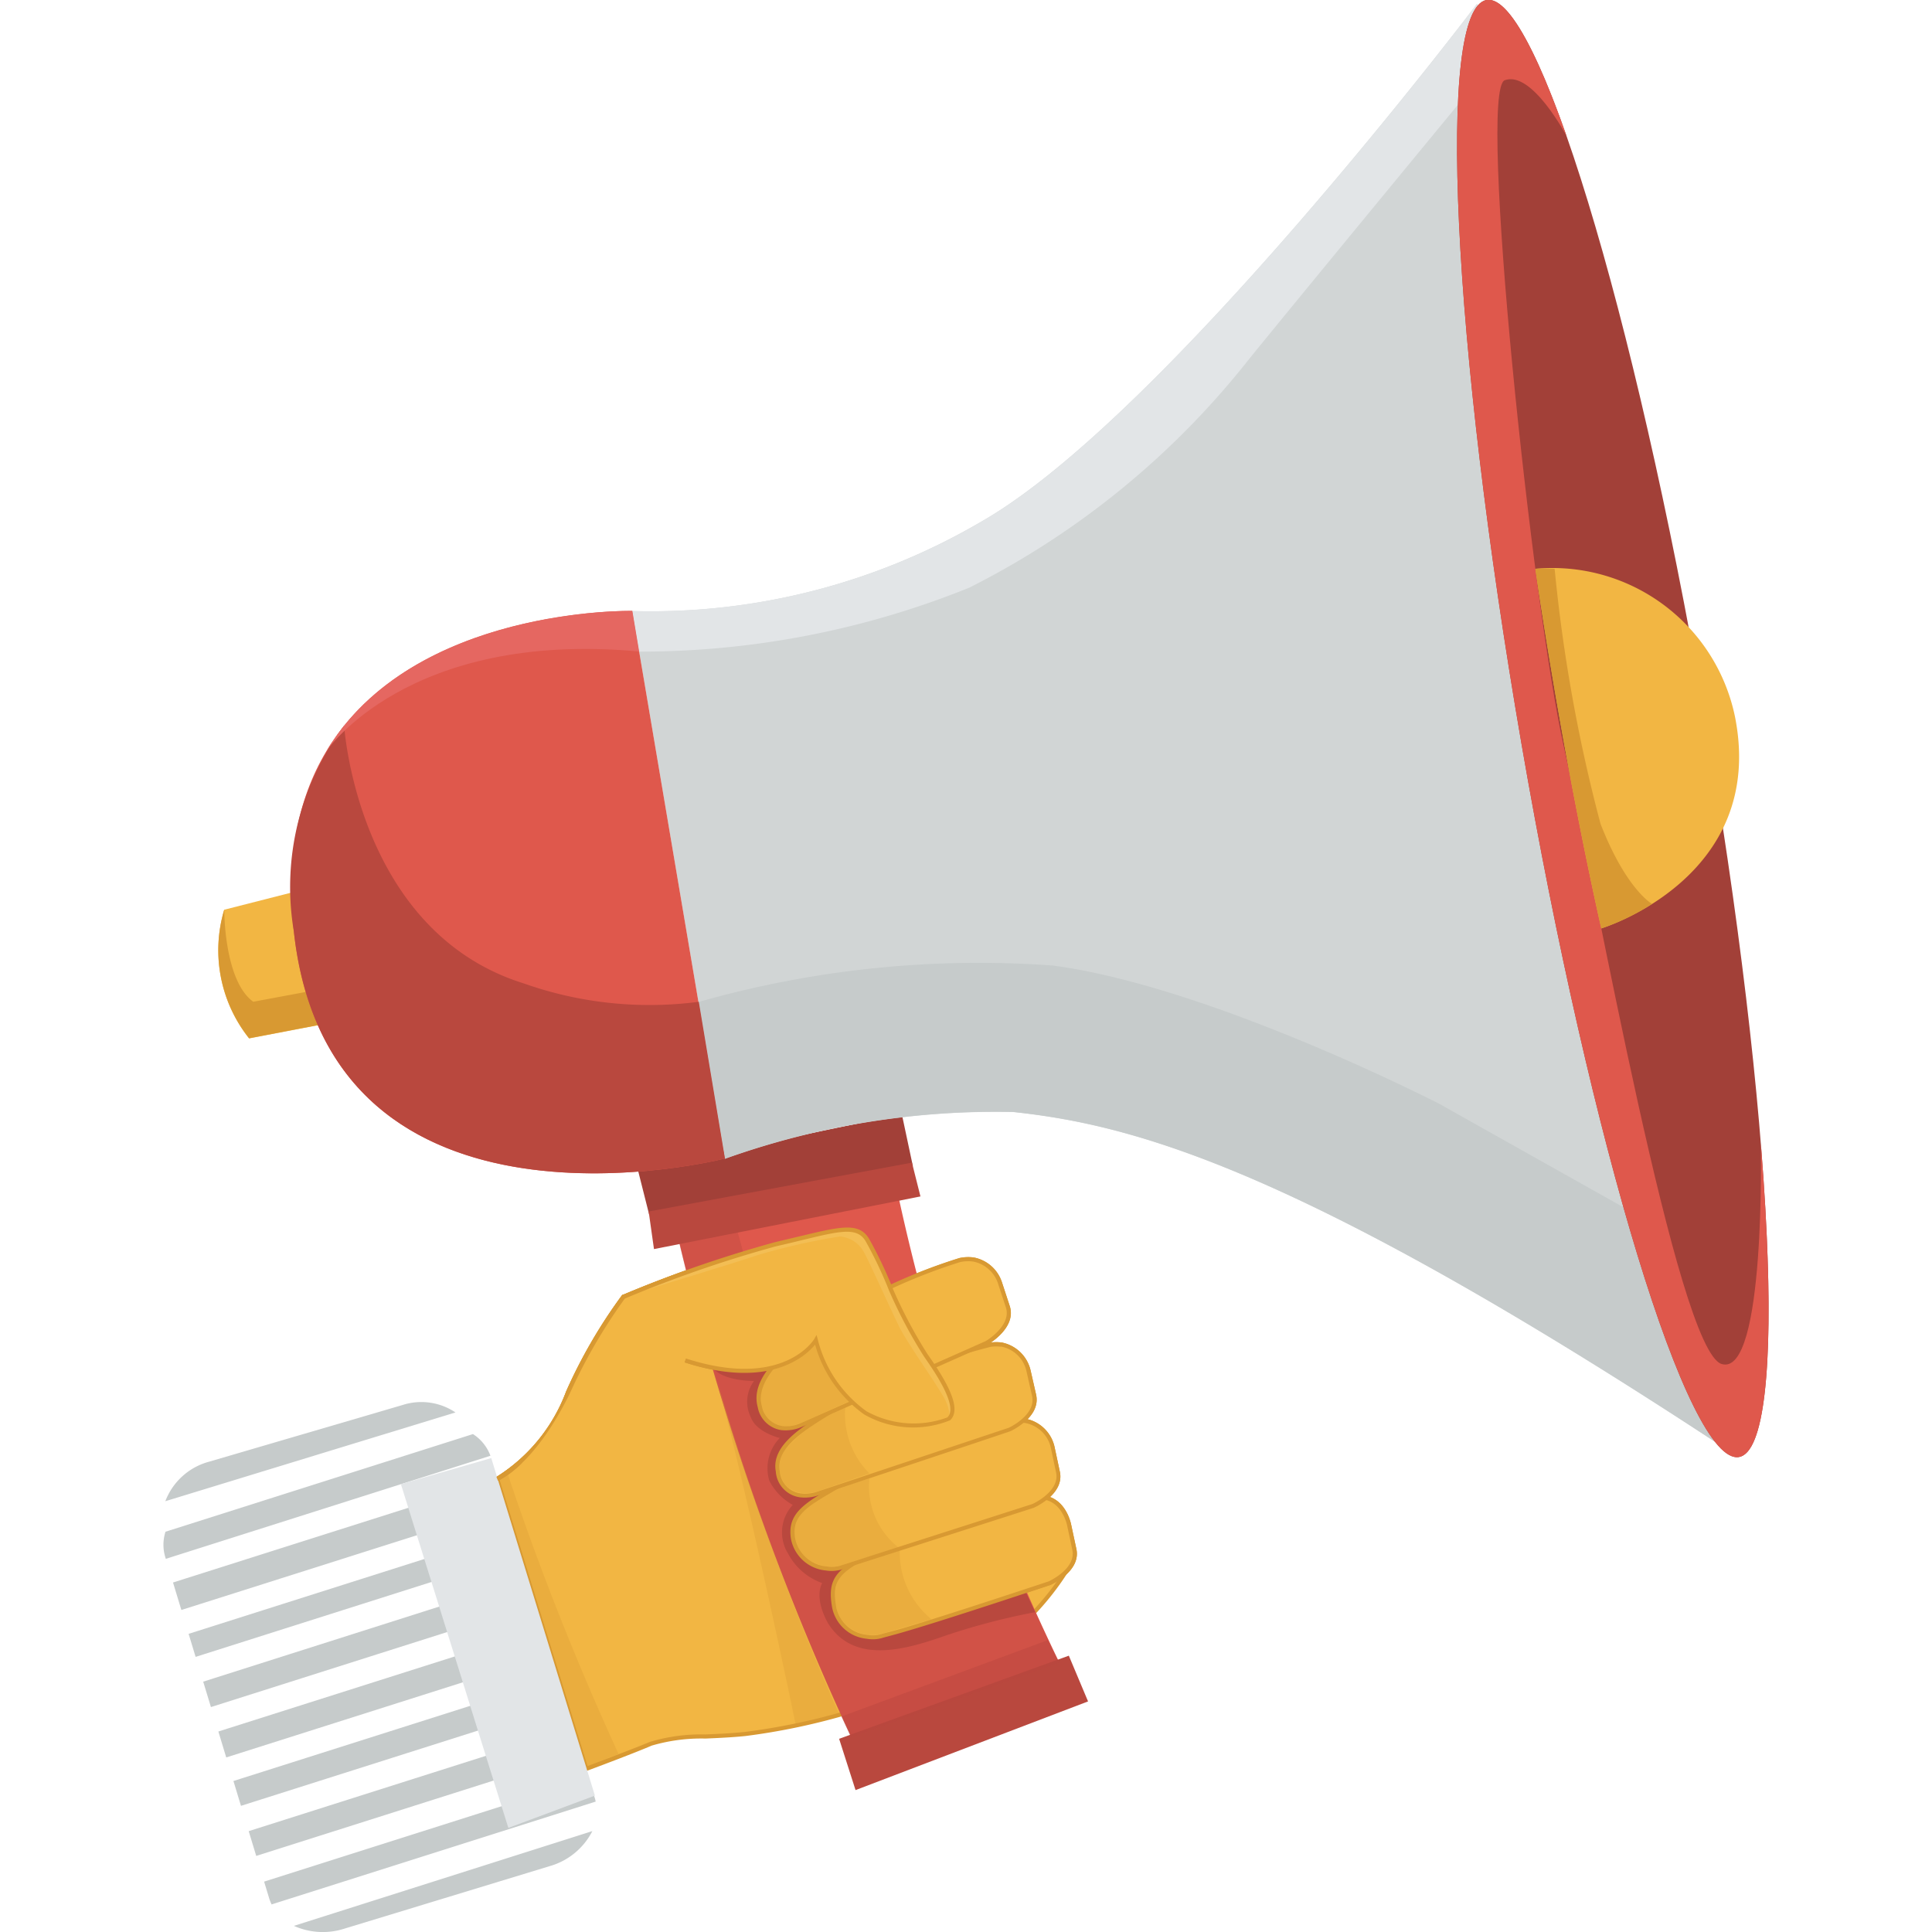 <svg xmlns="http://www.w3.org/2000/svg" width="40" height="40"><defs><style>.c{fill:#c6cbcb}.d{fill:#f2b643}.e{fill:#d89932}.f{fill:#f3be54}.g{fill:#a24038}.h{fill:#df584c}.i{fill:#b9483e}.k{fill:#e2e5e7}</style><clipPath id="a"><path transform="translate(431 180)" fill="#fff" stroke="#707070" d="M0 0h40v40H0z"/></clipPath></defs><g transform="translate(-431 -180)" clip-path="url(#a)"><path class="c" d="M441.629 211.692l-6.724 2.135.145.477 6.723-2.135zm.3.987l-6.722 2.138.16.526 6.724-2.135zm-.624-2.049l-6.723 2.134.173.569 6.723-2.133zm-1.973-1.54l-4 1.172a1.341 1.341 0 0 0-.909.819l6.007-1.838a1.267 1.267 0 0 0-1.098-.153zm1.46.601l-6.366 2.022a.885.885 0 0 0-.005.523l.012.038 6.721-2.134a.905.905 0 0 0-.362-.449zm-3.707 10.182a1.461 1.461 0 0 0 1.048.057l4.242-1.292a1.43 1.43 0 0 0 .889-.727zm5.16-6.159l-6.724 2.135.163.537 6.723-2.135zm.628 2.063l-6.724 2.135.156.513 6.724-2.135zm.45 1.477l-.132-.432-6.723 2.135.107.352a.863.863 0 0 0 .048.12l6.71-2.129-.01-.046zm-.766-2.515l-6.724 2.135.156.514 6.724-2.135z"/><path class="d" d="M449.413 206.649l3.812 5.624a5.655 5.655 0 0 1-2.79 2.464 13.553 13.553 0 0 1-4.01 1.16 9.485 9.485 0 0 0-1.949.2c-.4.171-1.337.52-1.337.52l-1.843-6s.731-.294 1.466-1.791a10.651 10.651 0 0 1 1.15-1.981 25.509 25.509 0 0 1 3.14-1.088c1.216-.28 1.674-.471 1.905-.093a7.071 7.071 0 0 1 .456.985z"/><path class="e" d="M443.11 216.675l-.013-.043-1.855-6.039.036-.015a3.549 3.549 0 0 0 1.444-1.771 10.615 10.615 0 0 1 1.156-1.99l.007-.008h.009a25.7 25.7 0 0 1 3.147-1.09l.513-.122a3.5 3.5 0 0 1 1.1-.175.449.449 0 0 1 .339.224 7.129 7.129 0 0 1 .459.986l3.823 5.64-.01.022a5.754 5.754 0 0 1-2.812 2.485 13.531 13.531 0 0 1-4.023 1.164c-.288.029-.571.041-.822.052a3.647 3.647 0 0 0-1.115.146c-.394.17-1.33.518-1.339.521zm-1.764-6.035l1.819 5.923c.187-.07.949-.356 1.293-.5a3.689 3.689 0 0 1 1.145-.153c.262-.011.532-.023.818-.052a13.456 13.456 0 0 0 4-1.157 5.7 5.7 0 0 0 2.757-2.422l-3.8-5.608a7.094 7.094 0 0 0-.454-.977.364.364 0 0 0-.279-.184 3.5 3.5 0 0 0-1.066.174c-.154.038-.325.079-.515.122a25.353 25.353 0 0 0-3.123 1.081 11.223 11.223 0 0 0-1.141 1.958 3.777 3.777 0 0 1-1.454 1.796z"/><path class="d" d="M453.136 211.58s-.126-.7-.776-.567a19.565 19.565 0 0 0-3.3 1.144c-.758.367-.886.565-.794 1.116a.808.808 0 0 0 .972.6c.256-.081.177 0 3.482-1.1 0 0 .611-.267.518-.7z"/><path class="e" d="M448.947 213.929a.808.808 0 0 1-.719-.648c-.1-.576.057-.793.818-1.161a19.718 19.718 0 0 1 3.306-1.147.76.76 0 0 1 .264-.011c.46.067.559.59.563.612l.106.495c.1.462-.516.737-.543.748-2.659.882-3.124 1-3.348 1.06-.052.014-.089.023-.139.039a.717.717 0 0 1-.308.013zm3.653-2.884a.683.683 0 0 0-.234.01 19.624 19.624 0 0 0-3.283 1.145c-.769.372-.855.562-.771 1.071a.725.725 0 0 0 .648.578.639.639 0 0 0 .27-.011c.051-.016.089-.026.143-.04.223-.057.686-.178 3.338-1.057 0 0 .574-.257.49-.652l-.106-.5c-.001-.006-.095-.489-.495-.544z"/><path class="d" d="M452.8 209.983a.7.7 0 0 0-.776-.567 14.834 14.834 0 0 0-3.548 1.284c-.726.428-1.151.612-1.059 1.163a.812.812 0 0 0 .976.6c.255-.08 3.993-1.281 3.993-1.281s.611-.267.518-.7z"/><path class="e" d="M448.1 212.515a.81.81 0 0 1-.723-.649c-.088-.529.278-.741.885-1.094l.194-.113a14.837 14.837 0 0 1 3.563-1.285.914.914 0 0 1 .218 0 .762.762 0 0 1 .6.6l.106.495c.1.463-.516.737-.542.749-.041.014-3.745 1.2-4 1.283a.714.714 0 0 1-.301.014zm4.125-3.053a.824.824 0 0 0-.2 0 14.705 14.705 0 0 0-3.525 1.271l-.194.113c-.595.345-.923.535-.844 1.006a.728.728 0 0 0 .651.579.642.642 0 0 0 .27-.011l3.992-1.281s.574-.257.49-.651l-.106-.5a.665.665 0 0 0-.536-.526z"/><path class="d" d="M452.3 208.393a.7.7 0 0 0-.782-.558 11.781 11.781 0 0 0-3.09 1.249c-.721.436-1.422.823-1.324 1.373a.584.584 0 0 0 .82.465c.254-.083 3.978-1.327 3.978-1.327s.608-.274.51-.707z"/><path class="e" d="M447.562 211a.58.58 0 0 1-.5-.533c-.1-.549.546-.937 1.228-1.347l.116-.07a11.743 11.743 0 0 1 3.107-1.255.907.907 0 0 1 .227 0 .764.764 0 0 1 .6.589l.112.493c.1.462-.508.743-.534.755s-3.73 1.246-3.981 1.329a.841.841 0 0 1-.375.039zm4.164-3.117a.823.823 0 0 0-.206 0 11.855 11.855 0 0 0-3.072 1.243l-.116.07c-.656.395-1.275.768-1.188 1.259a.5.5 0 0 0 .43.464.758.758 0 0 0 .335-.032c.251-.082 3.94-1.315 3.977-1.327 0 0 .571-.263.482-.657l-.112-.495a.666.666 0 0 0-.53-.529z"/><path class="d" d="M451.7 206.569a.7.7 0 0 0-.832-.48 11.676 11.676 0 0 0-3.021 1.449c-.675.5-1.271 1.046-1.12 1.584a.584.584 0 0 0 .861.384c.245-.107 3.832-1.7 3.832-1.7s.579-.331.44-.752z"/><path class="e" d="M447.175 209.609a.586.586 0 0 1-.487-.476c-.159-.57.452-1.12 1.136-1.629a11.727 11.727 0 0 1 3.038-1.457.854.854 0 0 1 .3-.012.762.762 0 0 1 .585.522l.158.481c.148.449-.434.788-.459.8s-3.594 1.6-3.836 1.7a.825.825 0 0 1-.435.071zm3.971-3.49a.776.776 0 0 0-.267.011 11.6 11.6 0 0 0-3 1.441c-.629.468-1.251 1.016-1.105 1.538a.506.506 0 0 0 .418.415.738.738 0 0 0 .385-.058c.242-.106 3.8-1.687 3.831-1.7 0 0 .543-.317.417-.7l-.159-.482a.678.678 0 0 0-.519-.465z"/><path class="d" d="M441.551 210.456l-.256.162a1.245 1.245 0 0 0 .256-.162zm8.616-2.4a9.784 9.784 0 0 1-.72-1.357 8.57 8.57 0 0 0-.491-1.034c-.231-.378-.689-.187-1.905.093a25.509 25.509 0 0 0-3.14 1.088 10.651 10.651 0 0 0-1.15 1.981 4.508 4.508 0 0 1-1.21 1.629l3.635-2.291c2.073.669 2.705-.421 2.705-.421a2.636 2.636 0 0 0 1.026 1.5 2.023 2.023 0 0 0 1.723.123c.248-.216-.14-.832-.473-1.311z"/><path class="e" d="M441.31 210.657l-.032-.079a3.549 3.549 0 0 0 1.444-1.771 10.615 10.615 0 0 1 1.156-1.99l.007-.008h.009a25.7 25.7 0 0 1 3.147-1.09l.513-.122c.842-.2 1.226-.3 1.438.048a8.73 8.73 0 0 1 .495 1.04 9.824 9.824 0 0 0 .715 1.349c.36.511.739 1.129.467 1.372a2.041 2.041 0 0 1-1.775-.12 2.654 2.654 0 0 1-1.019-1.446c-.193.236-.942.935-2.7.367l.026-.081c2.017.651 2.649-.391 2.655-.4l.05-.087.027.1a2.6 2.6 0 0 0 1.008 1.48 2.011 2.011 0 0 0 1.671.128c.25-.224-.3-1-.48-1.26a9.858 9.858 0 0 1-.724-1.365 8.594 8.594 0 0 0-.489-1.029c-.179-.293-.52-.21-1.345-.01-.154.038-.325.079-.515.122a25.353 25.353 0 0 0-3.123 1.081 11.223 11.223 0 0 0-1.136 1.959c-.736 1.495-1.46 1.8-1.49 1.812z"/><path class="f" d="M451.012 207.94c.257-.114.4-.173.4-.173s.534-.3.413-.727a3.15 3.15 0 0 0-.183-.527.658.658 0 0 0-.763-.389 4.388 4.388 0 0 0-.451.143.592.592 0 0 1 .336.237 2.887 2.887 0 0 1 .357 1.084.787.787 0 0 1-.109.352zm.546 1.728c.256-.084.4-.149.4-.149s.52-.257.423-.69a2.227 2.227 0 0 0-.192-.594.6.6 0 0 0-.72-.371 1.716 1.716 0 0 0-.462.169.49.49 0 0 1 .349.214 2.877 2.877 0 0 1 .323 1.095.594.594 0 0 1-.121.326zm.542 1.556a1.127 1.127 0 0 0 .442-.182.555.555 0 0 0 .31-.649 3.486 3.486 0 0 0-.142-.547s-.19-.393-.52-.388a1.483 1.483 0 0 1-.608.284.6.6 0 0 1 .34.247 2.265 2.265 0 0 1 .277.972c-.026.23-.099.263-.099.263zm.475 1.558c.321-.093.721-.359.622-.785a4.354 4.354 0 0 0-.158-.564.62.62 0 0 0-.364-.381 1.608 1.608 0 0 1-.6.271.582.582 0 0 1 .33.244 2.21 2.21 0 0 1 .262.951c-.028.227-.092.264-.092.264z"/><path class="d" d="M437.254 198.424l-1.612.411a2.927 2.927 0 0 0 .515 2.665l1.53-.293z"/><path class="e" d="M437.577 200.492l.111.711-1.53.293a2.927 2.927 0 0 1-.515-2.662s-.009 1.465.6 1.906z"/><path class="g" d="M449.672 203.071l.228 1.072-5.461 1-.236-.936z"/><path class="h" d="M449.6 204.766a43.222 43.222 0 0 0 3.333 9.657l-4.308 1.541a53.79 53.79 0 0 1-3.572-10.288z"/><path class="i" d="M453.129 214.279L448.373 216l.34 1.062 4.814-1.836z"/><path d="M461.581 180.078s-6.47 8.559-10.264 10.722a13.534 13.534 0 0 1-7.226 1.852l1.918 11.34a16.656 16.656 0 0 1 5.971-.968c2.517.272 5.966 1.165 15.011 7.147z" fill="#d1d5d5"/><path class="h" d="M444.091 192.649s-7.749-.165-7.007 6.637 8.925 4.7 8.925 4.7z"/><path class="c" d="M445.467 200.744l.541 3.245a16.656 16.656 0 0 1 5.971-.968c2.517.272 5.966 1.165 15.011 7.147l-.767-4.268-5.423-3.046s-4.723-2.431-8.006-2.864a21.189 21.189 0 0 0-7.327.754z"/><path class="i" d="M438.125 195.024a5.548 5.548 0 0 0-1.041 4.262c.742 6.8 8.925 4.7 8.925 4.7l-.541-3.245a7.808 7.808 0 0 1-3.623-.38c-3.454-1.077-3.72-5.337-3.72-5.337z"/><path class="k" d="M444.227 193.491l-.136-.842a13.534 13.534 0 0 0 7.226-1.849c3.794-2.163 10.264-10.722 10.264-10.722l.238 1.322s-3.95 4.789-4.955 6.03a17.229 17.229 0 0 1-5.8 4.739 18.212 18.212 0 0 1-6.837 1.322z"/><path class="g" d="M466.282 194.757c1.444 8.329 1.766 15.228.721 15.409s-3.061-6.424-4.5-14.753-1.771-15.228-.726-15.413 3.061 6.428 4.505 14.757z"/><path class="h" d="M467.455 203.66c.311 3.841.179 6.4-.452 6.506-1.045.181-3.061-6.424-4.5-14.753s-1.771-15.228-.726-15.413c.426-.074 1.014.981 1.659 2.821 0 0-.717-1.368-1.282-1.16s.578 10.95 1.226 13.81 2.343 12.486 3.264 12.769.811-4.58.811-4.58z"/><path class="d" d="M464.153 199.222s3.439-1.044 2.766-4.393a3.86 3.86 0 0 0-4.131-3.053s.522 3.68 1.365 7.446z"/><path d="M444.233 193.489l-.142-.841s-4.537-.1-6.335 2.905c-.001.001 1.676-2.511 6.477-2.064z" fill="#e56761"/><path class="e" d="M465.205 198.715a4.817 4.817 0 0 1-1.053.507c-.843-3.766-1.365-7.445-1.365-7.445a3.474 3.474 0 0 1 .4 0 32.923 32.923 0 0 0 .95 5.279c.532 1.365 1.068 1.659 1.068 1.659z"/><path d="M452.17 212.824c.085.175.67 1.427.759 1.6l-4.308 1.541a53.79 53.79 0 0 1-3.572-10.288l1.208-.224s1.6 5.895 2.535 7.536c.57 1 1.864.187 1.864.187z" opacity=".37" fill="#b9483e"/><path class="i" d="M452.432 213.378a13.992 13.992 0 0 0-1.832.477c-.831.294-1.9.613-2.445-.229 0 0-.313-.5-.133-.851a1.275 1.275 0 0 1-.7-.6.835.835 0 0 1 .092-1.018 1.18 1.18 0 0 1-.486-.5.9.9 0 0 1 .216-.885s-.485-.114-.6-.431a.725.725 0 0 1 .067-.75s-.6.011-.838-.252l1.271-.258 5.19 4.873z"/><path d="M452.694 213.957l-4.274 1.582c.128.278.2.425.2.425l4.308-1.541q-.119-.231-.234-.466z" opacity=".47" fill="#b9483e"/><path class="i" d="M449.881 204.071l.176.7-5.517 1.09-.11-.778z"/><path class="d" d="M453.136 211.58s-.126-.7-.776-.567a19.565 19.565 0 0 0-3.3 1.144c-.758.367-.886.565-.794 1.116a.808.808 0 0 0 .972.6c.256-.081.177 0 3.482-1.1 0 0 .611-.267.518-.7z"/><path class="e" d="M448.947 213.929a.808.808 0 0 1-.719-.648c-.1-.576.057-.793.818-1.161a19.718 19.718 0 0 1 3.306-1.147.76.76 0 0 1 .264-.011c.46.067.559.59.563.612l.106.495c.1.462-.516.737-.543.748-2.659.882-3.124 1-3.348 1.06-.052.014-.089.023-.139.039a.717.717 0 0 1-.308.013zm3.653-2.884a.683.683 0 0 0-.234.01 19.624 19.624 0 0 0-3.283 1.145c-.769.372-.855.562-.771 1.071a.725.725 0 0 0 .648.578.639.639 0 0 0 .27-.011c.051-.016.089-.026.143-.04.223-.057.686-.178 3.338-1.057 0 0 .574-.257.49-.652l-.106-.5c-.001-.006-.095-.489-.495-.544z"/><path class="d" d="M452.8 209.983a.7.7 0 0 0-.776-.567 14.834 14.834 0 0 0-3.548 1.284c-.726.428-1.151.612-1.059 1.163a.812.812 0 0 0 .976.6c.255-.08 3.993-1.281 3.993-1.281s.611-.267.518-.7z"/><path class="e" d="M448.1 212.515a.81.81 0 0 1-.723-.649c-.088-.529.278-.741.885-1.094l.194-.113a14.837 14.837 0 0 1 3.563-1.285.914.914 0 0 1 .218 0 .762.762 0 0 1 .6.6l.106.495c.1.463-.516.737-.542.749-.041.014-3.745 1.2-4 1.283a.714.714 0 0 1-.301.014zm4.125-3.053a.824.824 0 0 0-.2 0 14.705 14.705 0 0 0-3.525 1.271l-.194.113c-.595.345-.923.535-.844 1.006a.728.728 0 0 0 .651.579.642.642 0 0 0 .27-.011l3.992-1.281s.574-.257.49-.651l-.106-.5a.665.665 0 0 0-.536-.526z"/><path class="d" d="M452.3 208.393a.7.7 0 0 0-.782-.558 11.781 11.781 0 0 0-3.09 1.249c-.721.436-1.422.823-1.324 1.373a.584.584 0 0 0 .82.465c.254-.083 3.978-1.327 3.978-1.327s.608-.274.51-.707z"/><path class="e" d="M447.562 211a.58.58 0 0 1-.5-.533c-.1-.549.546-.937 1.228-1.347l.116-.07a11.743 11.743 0 0 1 3.107-1.255.907.907 0 0 1 .227 0 .764.764 0 0 1 .6.589l.112.493c.1.462-.508.743-.534.755s-3.73 1.246-3.981 1.329a.841.841 0 0 1-.375.039zm4.164-3.117a.823.823 0 0 0-.206 0 11.855 11.855 0 0 0-3.072 1.243l-.116.07c-.656.395-1.275.768-1.188 1.259a.5.5 0 0 0 .43.464.758.758 0 0 0 .335-.032c.251-.082 3.94-1.315 3.977-1.327 0 0 .571-.263.482-.657l-.112-.495a.666.666 0 0 0-.53-.529z"/><path class="k" d="M441.171 210.188l2.146 6.988-1.792.669-2.225-7.118z"/><path class="d" d="M451.7 206.569a.7.7 0 0 0-.832-.48 11.676 11.676 0 0 0-3.021 1.449c-.675.5-1.271 1.046-1.12 1.584a.584.584 0 0 0 .861.384c.245-.107 3.832-1.7 3.832-1.7s.579-.331.44-.752z"/><path class="e" d="M447.175 209.609a.586.586 0 0 1-.487-.476c-.159-.57.452-1.12 1.136-1.629a11.727 11.727 0 0 1 3.038-1.457.854.854 0 0 1 .3-.012.762.762 0 0 1 .585.522l.158.481c.148.449-.434.788-.459.8s-3.594 1.6-3.836 1.7a.825.825 0 0 1-.435.071zm3.971-3.49a.776.776 0 0 0-.267.011 11.6 11.6 0 0 0-3 1.441c-.629.468-1.251 1.016-1.105 1.538a.506.506 0 0 0 .418.415.738.738 0 0 0 .385-.058c.242-.106 3.8-1.687 3.831-1.7 0 0 .543-.317.417-.7l-.159-.482a.678.678 0 0 0-.519-.465z"/><path class="d" d="M441.551 210.456l-.256.162a1.245 1.245 0 0 0 .256-.162zm8.616-2.4a9.784 9.784 0 0 1-.72-1.357 8.57 8.57 0 0 0-.491-1.034c-.231-.378-.689-.187-1.905.093a25.509 25.509 0 0 0-3.14 1.088 10.651 10.651 0 0 0-1.15 1.981 4.508 4.508 0 0 1-1.21 1.629l3.635-2.291c2.073.669 2.705-.421 2.705-.421a2.636 2.636 0 0 0 1.026 1.5 2.023 2.023 0 0 0 1.723.123c.248-.216-.14-.832-.473-1.311z"/><path class="f" d="M443.91 206.846a25.509 25.509 0 0 1 3.14-1.088c1.216-.28 1.674-.471 1.905-.093a8.57 8.57 0 0 1 .491 1.034 9.784 9.784 0 0 0 .72 1.357c.338.479.721 1.095.473 1.316 0 0 .061-.123-.071-.39s-.776-1.156-.958-1.527-.622-1.352-.716-1.516a.617.617 0 0 0-.506-.339 13.262 13.262 0 0 0-1.723.392c-.317.115-2.755.854-2.755.854z"/><path class="e" d="M441.31 210.657l-.032-.079a3.549 3.549 0 0 0 1.444-1.771 10.615 10.615 0 0 1 1.156-1.99l.007-.008h.009a25.7 25.7 0 0 1 3.147-1.09l.513-.122c.842-.2 1.226-.3 1.438.048a8.73 8.73 0 0 1 .495 1.04 9.824 9.824 0 0 0 .715 1.349c.36.511.739 1.129.467 1.372a2.041 2.041 0 0 1-1.775-.12 2.654 2.654 0 0 1-1.019-1.446c-.193.236-.942.935-2.7.367l.026-.081c2.017.651 2.649-.391 2.655-.4l.05-.087.027.1a2.6 2.6 0 0 0 1.008 1.48 2.011 2.011 0 0 0 1.671.128c.25-.224-.3-1-.48-1.26a9.858 9.858 0 0 1-.724-1.365 8.594 8.594 0 0 0-.489-1.029c-.179-.293-.52-.21-1.345-.01-.154.038-.325.079-.515.122a25.353 25.353 0 0 0-3.123 1.081 11.223 11.223 0 0 0-1.136 1.959c-.736 1.495-1.46 1.8-1.49 1.812z"/><path d="M449 210.611a1.61 1.61 0 0 0 .607 1.432l-1.085.33a.736.736 0 0 1-.572.018.7.7 0 0 1-.5-.567.649.649 0 0 1 .166-.513 2.981 2.981 0 0 1 .71-.482c.352-.129.674-.218.674-.218zm.628 1.489a1.787 1.787 0 0 0 .657 1.424l-1.022.3a.784.784 0 0 1-.857-.314.921.921 0 0 1-.073-.752.733.733 0 0 1 .352-.351c.103-.037.943-.307.943-.307zm-1.128-2.951a1.729 1.729 0 0 0 .5 1.356l-1 .346s-.489.208-.755-.132a.609.609 0 0 1 .054-.759 3.72 3.72 0 0 1 .7-.578 3.657 3.657 0 0 1 .501-.233zm-.625-1.311a2.819 2.819 0 0 0 .7 1.178l-.982.444s-.582.259-.771-.213a.785.785 0 0 1 .182-.9 1.588 1.588 0 0 0 .871-.509zm-2.098.496a54.58 54.58 0 0 0 2.593 7.143l-.9.211s-1.008-4.888-1.693-7.354zm-4.431 2.307l1.819 5.923.641-.251a58 58 0 0 1-2.288-5.777.934.934 0 0 1-.172.105z" opacity=".29" fill="#d89932"/></g></svg>